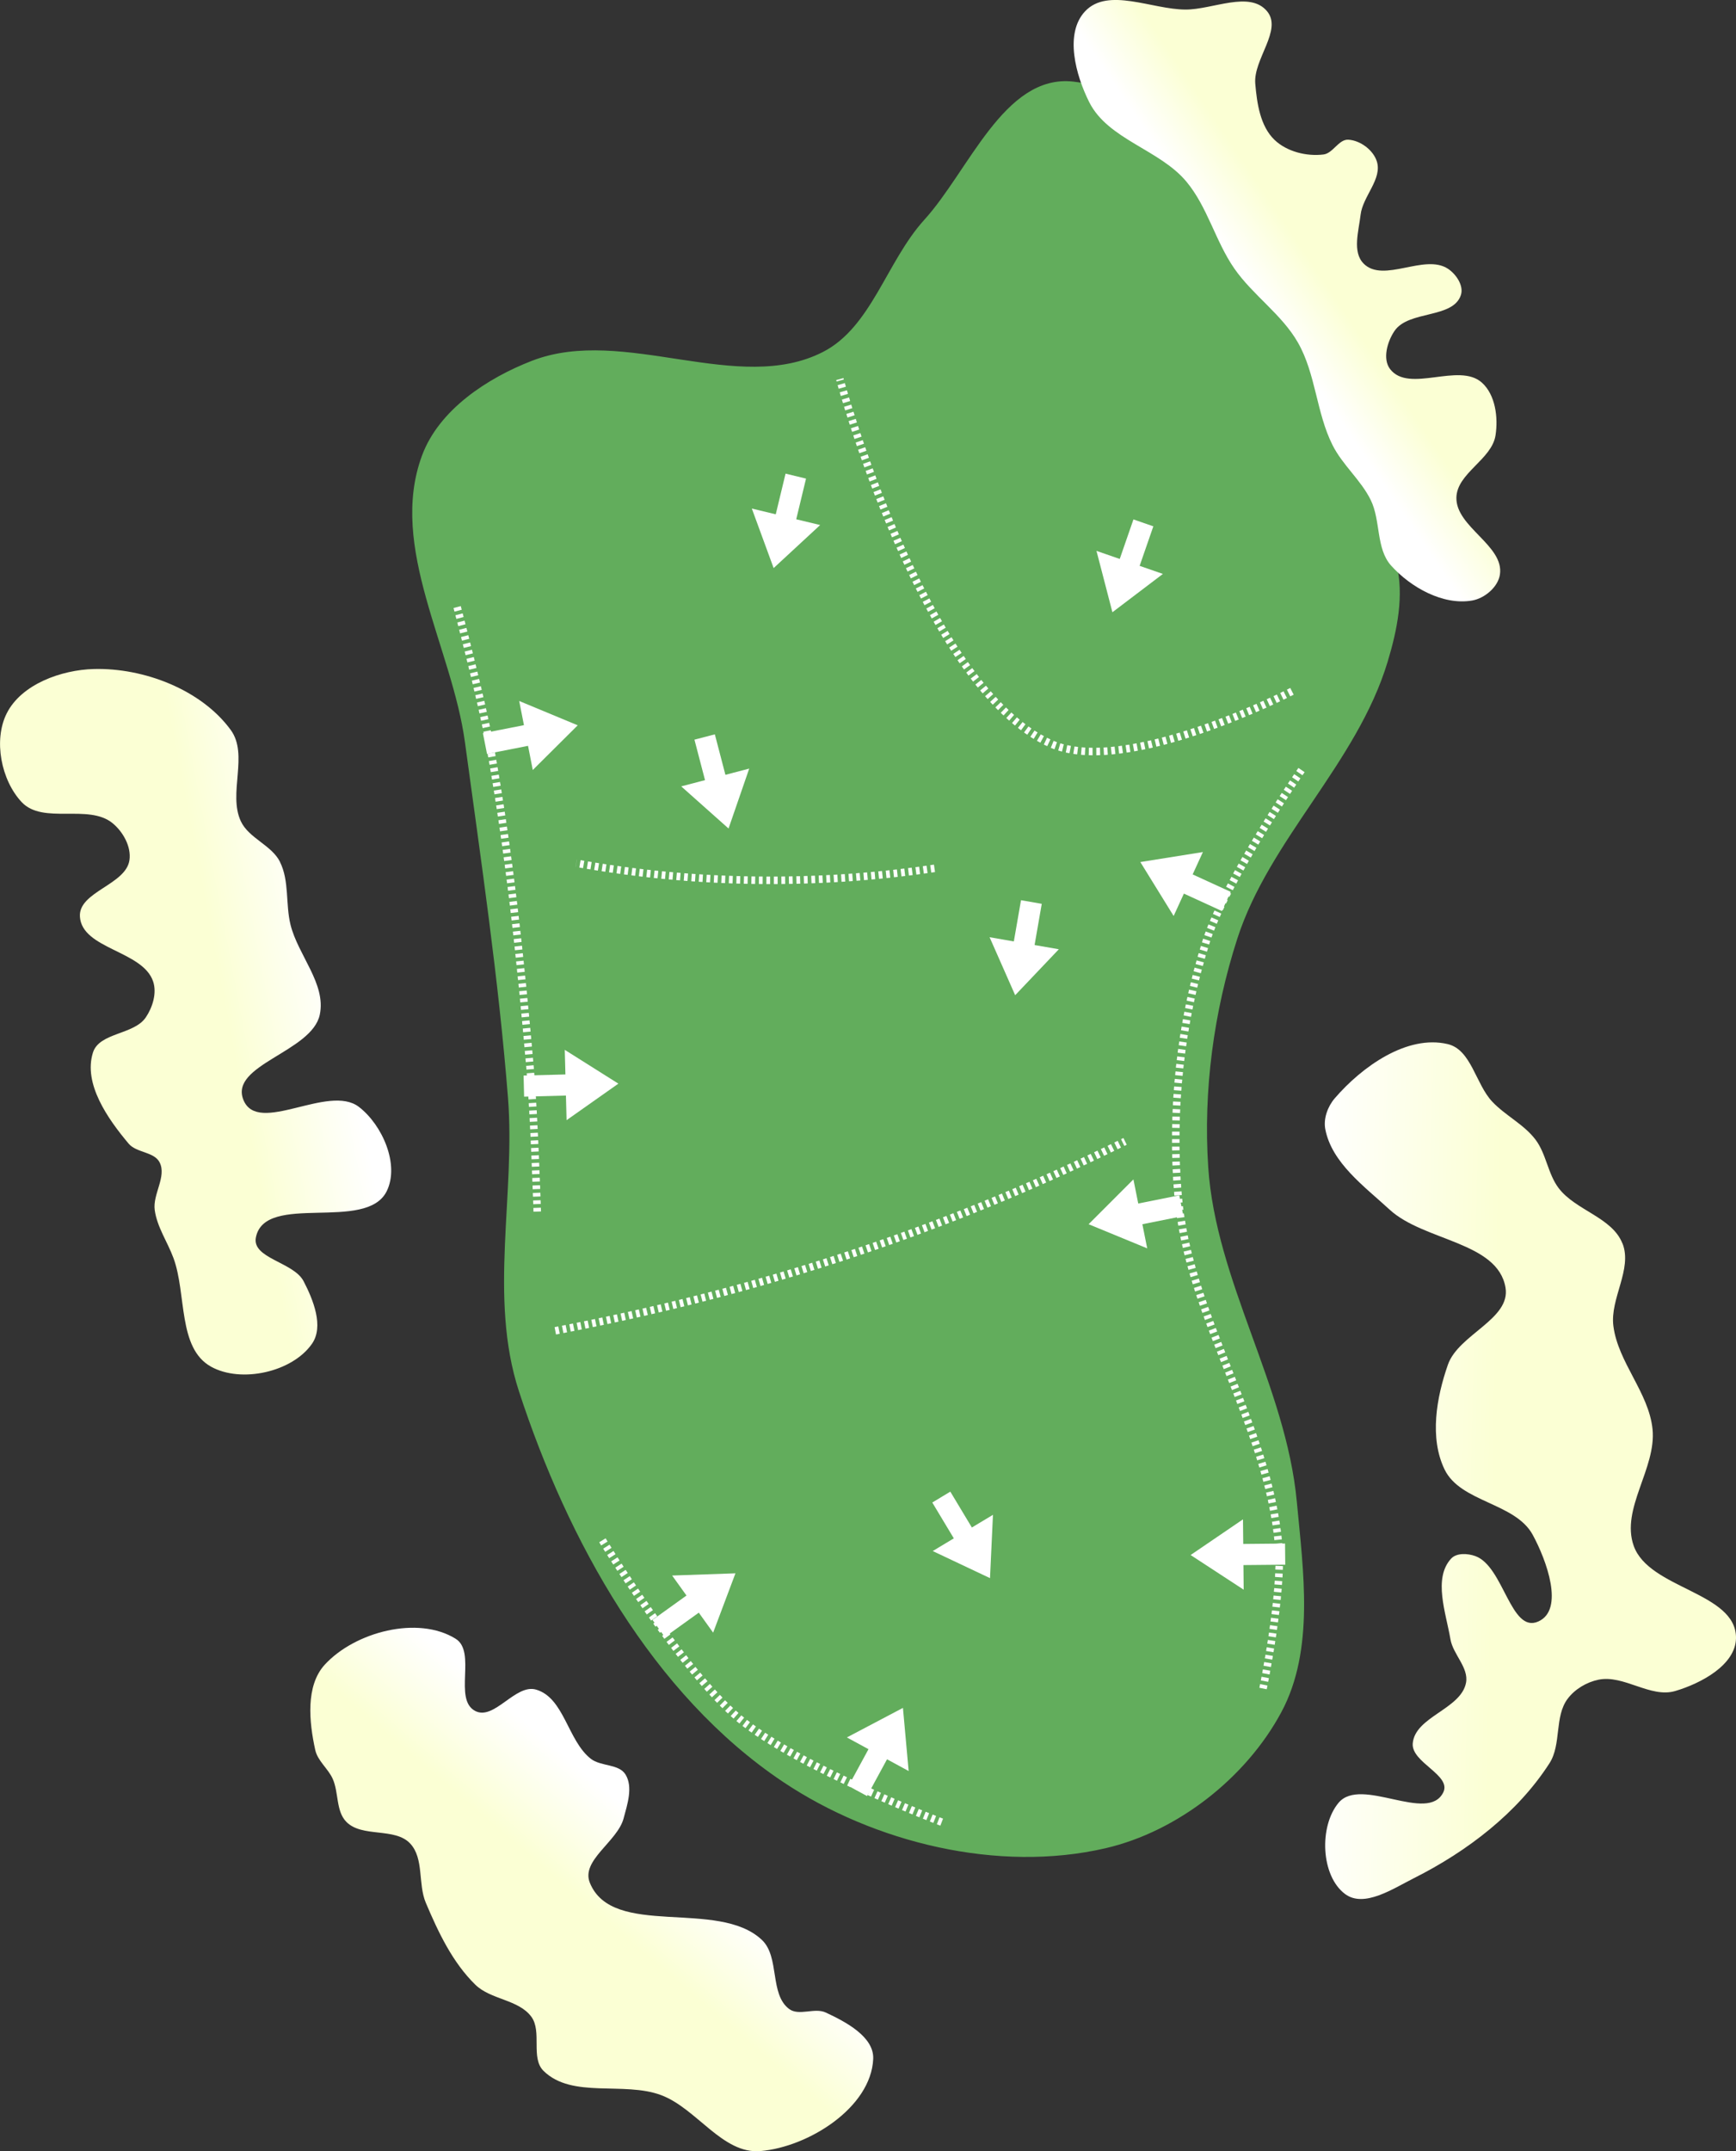 <?xml version="1.0" encoding="UTF-8" standalone="no"?>
<svg
   width="69.948mm"
   height="86.635mm"
   viewBox="0 0 69.948 86.635"
   version="1.1"
   id="svg8"
   inkscape:version="1.2 (dc2aeda, 2022-05-15)"
   sodipodi:docname="green_8.svg"
   xmlns:inkscape="http://www.inkscape.org/namespaces/inkscape"
   xmlns:sodipodi="http://sodipodi.sourceforge.net/DTD/sodipodi-0.dtd"
   xmlns:xlink="http://www.w3.org/1999/xlink"
   xmlns="http://www.w3.org/2000/svg"
   xmlns:svg="http://www.w3.org/2000/svg"
   xmlns:rdf="http://www.w3.org/1999/02/22-rdf-syntax-ns#"
   xmlns:cc="http://creativecommons.org/ns#"
   xmlns:dc="http://purl.org/dc/elements/1.1/">
  <rect x="0" y="0" width="69.948" height="86.635" fill="#333333" stroke="none"/>
  <defs
     id="defs2">
    <linearGradient
       inkscape:collect="always"
       id="linearGradient147166">
      <stop
         style="stop-color:#fbffd4;stop-opacity:1;"
         offset="0"
         id="stop147162" />
      <stop
         style="stop-color:#ffffff;stop-opacity:1;"
         offset="1"
         id="stop147164" />
    </linearGradient>
    <linearGradient
       inkscape:collect="always"
       id="linearGradient147160">
      <stop
         style="stop-color:#fbffd4;stop-opacity:1;"
         offset="0"
         id="stop147156" />
      <stop
         style="stop-color:#ffffff;stop-opacity:1;"
         offset="1"
         id="stop147158" />
    </linearGradient>
    <linearGradient
       inkscape:collect="always"
       id="linearGradient147154">
      <stop
         style="stop-color:#fbffd4;stop-opacity:1;"
         offset="0"
         id="stop147150" />
      <stop
         style="stop-color:#ffffff;stop-opacity:1;"
         offset="1"
         id="stop147152" />
    </linearGradient>
    <linearGradient
       inkscape:collect="always"
       id="linearGradient147140">
      <stop
         style="stop-color:#fbffd4;stop-opacity:1;"
         offset="0"
         id="stop147136" />
      <stop
         style="stop-color:#ffffff;stop-opacity:1;"
         offset="1"
         id="stop147138" />
    </linearGradient>
    <linearGradient
       inkscape:collect="always"
       xlink:href="#linearGradient147166"
       id="linearGradient147142"
       x1="20.665"
       y1="60.317"
       x2="25.223"
       y2="59.444"
       gradientUnits="userSpaceOnUse" />
    <linearGradient
       inkscape:collect="always"
       xlink:href="#linearGradient147160"
       id="linearGradient147144"
       x1="64.361"
       y1="29.241"
       x2="62.198"
       y2="30.696"
       gradientUnits="userSpaceOnUse" />
    <linearGradient
       inkscape:collect="always"
       xlink:href="#linearGradient147154"
       id="linearGradient147146"
       x1="71.574"
       y1="77.667"
       x2="64.133"
       y2="77.522"
       gradientUnits="userSpaceOnUse" />
    <linearGradient
       inkscape:collect="always"
       xlink:href="#linearGradient147140"
       id="linearGradient147148"
       x1="35.642"
       y1="95.7"
       x2="38.246"
       y2="92.644"
       gradientUnits="userSpaceOnUse" />
    <linearGradient
       id="linearGradient3152-8">
      <stop
         style="stop-color:#b3cc83;stop-opacity:1;"
         offset="0"
         id="stop3154-3" />
      <stop
         id="stop3178-1"
         offset="1"
         style="stop-color:#1f7509;stop-opacity:1;" />
    </linearGradient>
  </defs>
  <sodipodi:namedview
     id="base"
     pagecolor="#808080"
     bordercolor="#666666"
     borderopacity="1.0"
     inkscape:pageopacity="0"
     inkscape:pageshadow="2"
     inkscape:zoom="0.9092509"
     inkscape:cx="173.76942"
     inkscape:cy="135.8261"
     inkscape:document-units="mm"
     inkscape:current-layer="layer10"
     inkscape:document-rotation="0"
     showgrid="false"
     inkscape:window-width="1328"
     inkscape:window-height="733"
     inkscape:window-x="51"
     inkscape:window-y="23"
     inkscape:window-maximized="0"
     inkscape:snap-global="false"
     inkscape:pagecheckerboard="0"
     fit-margin-top="0"
     fit-margin-left="0"
     fit-margin-right="0"
     fit-margin-bottom="0"
     inkscape:showpageshadow="2"
     inkscape:deskcolor="#d1d1d1"
     showguides="false" />
  <g
     inkscape:groupmode="layer"
     id="layer3"
     inkscape:label="Green"
     style="display:inline;fill:#62ad5c;fill-opacity:1;stroke:#62ad5c;stroke-opacity:1"
     transform="translate(-11.353,-18.442)"
     sodipodi:insensitive="true">
    <path
       style="display:inline;fill:#62ad5c;fill-opacity:1;stroke:#62ad5c;stroke-width:0.265;stroke-linecap:butt;stroke-linejoin:miter;stroke-miterlimit:4;stroke-dasharray:none;stroke-opacity:1"
       d="m 62.863,87.335 c 1.328,-2.476 0.872,-5.609 0.61,-8.407 -0.433,-4.628 -3.262,-8.841 -3.57,-13.479 -0.205,-3.099 0.224,-6.287 1.177,-9.243 1.3,-4.028 4.84,-7.106 6.06,-11.16 0.376,-1.249 0.666,-2.635 0.342,-3.899 -1.92,-7.491 -5.211,-18.405 -12.894,-19.287 -2.674,-0.307 -4.083,3.528 -5.892,5.52 -1.515,1.668 -2.12,4.329 -4.126,5.355 -3.486,1.781 -8.088,-1.055 -11.738,0.361 -1.781,0.691 -3.684,1.942 -4.349,3.733 -1.349,3.629 1.213,7.649 1.735,11.485 0.648,4.766 1.356,9.53 1.735,14.325 0.309,3.921 -0.785,8.053 0.436,11.792 1.958,5.991 5.353,12.159 10.593,15.663 3.646,2.438 8.616,3.64 12.888,2.649 2.87,-0.665 5.599,-2.812 6.992,-5.408 z"
       id="path2582"
       sodipodi:nodetypes="aaaaaaaaaaaaaaaaa" />
  </g>
  <g
     inkscape:groupmode="layer"
     id="layer4"
     inkscape:label="sand"
     style="display:inline;opacity:1"
     transform="translate(-11.353,-18.442)"
     sodipodi:insensitive="true">
    <path
       style="display:inline;fill:url(#linearGradient147142);fill-opacity:1;stroke:none;stroke-width:0.265;stroke-linecap:butt;stroke-linejoin:miter;stroke-miterlimit:4;stroke-dasharray:none;stroke-dashoffset:0;stroke-opacity:1"
       d="m 22.632,53.151 c 0.384,0.762 0.222,1.696 0.425,2.525 0.303,1.235 1.443,2.384 1.181,3.628 -0.317,1.505 -3.66,2.017 -3.075,3.438 0.592,1.436 3.42,-0.67 4.652,0.277 0.944,0.726 1.645,2.323 1.121,3.391 -0.821,1.673 -4.898,0.034 -5.272,1.859 -0.175,0.852 1.519,0.996 1.921,1.768 0.392,0.752 0.823,1.824 0.339,2.52 -0.793,1.142 -2.852,1.598 -4.068,0.923 -1.348,-0.749 -0.98,-2.926 -1.513,-4.373 -0.239,-0.65 -0.663,-1.25 -0.756,-1.937 -0.086,-0.636 0.485,-1.34 0.199,-1.914 -0.217,-0.436 -0.935,-0.384 -1.249,-0.757 -0.846,-1.005 -1.834,-2.416 -1.439,-3.669 0.256,-0.814 1.655,-0.71 2.131,-1.419 0.274,-0.407 0.45,-0.978 0.294,-1.443 -0.416,-1.245 -2.867,-1.301 -2.95,-2.611 -0.064,-1.007 1.85,-1.278 1.996,-2.277 0.079,-0.541 -0.26,-1.145 -0.684,-1.49 -0.97,-0.79 -2.799,0.067 -3.657,-0.844 -0.829,-0.88 -1.148,-2.497 -0.604,-3.577 0.591,-1.173 2.199,-1.751 3.512,-1.785 2.011,-0.052 4.327,0.83 5.514,2.455 0.728,0.996 -0.117,2.561 0.407,3.677 0.322,0.685 1.236,0.958 1.577,1.633 z"
       id="path2898"
       sodipodi:nodetypes="aaaaaaaaaaaaaaaaaaaaaaaaaa" />
    <path
       style="display:inline;fill:url(#linearGradient147144);fill-opacity:1;stroke:none;stroke-width:0.265;stroke-linecap:butt;stroke-linejoin:miter;stroke-miterlimit:4;stroke-dasharray:none;stroke-dashoffset:0;stroke-opacity:1"
       d="m 66.297,29.058 c 0.803,0.803 2.455,-0.418 3.402,0.21 0.325,0.216 0.637,0.677 0.519,1.049 -0.307,0.968 -2.109,0.612 -2.678,1.454 -0.288,0.426 -0.49,1.125 -0.177,1.534 0.759,0.989 2.773,-0.287 3.7,0.547 0.544,0.489 0.661,1.401 0.548,2.124 -0.152,0.974 -1.552,1.516 -1.576,2.502 -0.029,1.188 1.935,1.931 1.753,3.106 -0.078,0.504 -0.617,0.955 -1.12,1.042 -1.167,0.202 -2.471,-0.526 -3.263,-1.406 -0.615,-0.684 -0.415,-1.809 -0.819,-2.636 -0.395,-0.808 -1.137,-1.412 -1.541,-2.216 -0.653,-1.296 -0.674,-2.864 -1.392,-4.125 -0.649,-1.14 -1.816,-1.908 -2.565,-2.986 -0.761,-1.095 -1.079,-2.478 -1.933,-3.502 -1.079,-1.294 -3.157,-1.693 -3.914,-3.199 -0.548,-1.091 -1.003,-2.768 -0.168,-3.658 0.924,-0.984 2.699,-0.073 4.049,-0.071 1.095,0.002 2.584,-0.773 3.284,0.068 0.63,0.756 -0.557,1.933 -0.475,2.913 0.067,0.795 0.199,1.712 0.774,2.265 0.495,0.476 1.293,0.675 1.975,0.59 0.384,-0.048 0.612,-0.616 0.999,-0.595 0.479,0.026 1,0.411 1.148,0.867 0.233,0.714 -0.565,1.41 -0.652,2.156 -0.076,0.652 -0.342,1.5 0.121,1.964 z"
       id="path3025"
       sodipodi:nodetypes="aaaaaaaaaaaaaaaaaaaaaaaaaaa" />
    <path
       style="display:inline;fill:url(#linearGradient147146);fill-opacity:1;stroke:none;stroke-width:0.265;stroke-linecap:butt;stroke-linejoin:miter;stroke-miterlimit:4;stroke-dasharray:none;stroke-dashoffset:0;stroke-opacity:1"
       d="m 76.729,68.519 c 0.405,1.037 -0.509,2.215 -0.369,3.319 0.186,1.471 1.428,2.683 1.578,4.158 0.16,1.577 -1.286,3.2 -0.76,4.695 0.614,1.745 4.138,1.866 4.123,3.716 -0.009,1.083 -1.412,1.83 -2.451,2.135 -0.999,0.293 -2.07,-0.666 -3.09,-0.456 -0.476,0.098 -0.949,0.378 -1.241,0.766 -0.541,0.718 -0.246,1.839 -0.732,2.596 -1.289,2.006 -3.326,3.556 -5.457,4.627 -0.848,0.427 -2.009,1.208 -2.774,0.646 -0.99,-0.729 -1.059,-2.738 -0.268,-3.679 0.91,-1.081 3.596,0.849 4.219,-0.42 0.341,-0.695 -1.293,-1.198 -1.231,-1.969 0.088,-1.081 1.944,-1.379 2.147,-2.444 0.116,-0.61 -0.524,-1.141 -0.628,-1.753 -0.181,-1.065 -0.703,-2.44 0.022,-3.241 0.221,-0.245 0.674,-0.219 0.984,-0.106 1.144,0.416 1.416,3.125 2.531,2.634 1.068,-0.47 0.336,-2.468 -0.222,-3.492 -0.704,-1.295 -2.911,-1.306 -3.552,-2.633 -0.612,-1.267 -0.329,-2.892 0.136,-4.22 0.427,-1.219 2.536,-1.83 2.32,-3.103 -0.314,-1.849 -3.29,-1.87 -4.67,-3.14 -1.017,-0.936 -2.33,-1.881 -2.591,-3.238 -0.082,-0.424 0.096,-0.912 0.377,-1.24 1.097,-1.278 2.916,-2.575 4.555,-2.188 0.95,0.225 1.124,1.605 1.792,2.316 0.53,0.563 1.277,0.913 1.744,1.529 0.437,0.576 0.498,1.382 0.936,1.957 0.687,0.902 2.156,1.173 2.569,2.229 z"
       id="path3027"
       sodipodi:nodetypes="aaaaaaaaaaaaaaaaaaaaaaaaaaaaaaa" />
    <path
       style="display:inline;fill:url(#linearGradient147148);fill-opacity:1;stroke:none;stroke-width:0.265;stroke-linecap:butt;stroke-linejoin:miter;stroke-miterlimit:4;stroke-dasharray:none;stroke-dashoffset:0;stroke-opacity:1"
       d="m 36.48,91.671 c -0.254,0.942 -1.726,1.687 -1.361,2.591 0.911,2.26 5.167,0.63 6.935,2.305 0.722,0.684 0.299,2.177 1.092,2.777 0.395,0.298 1.028,-0.064 1.477,0.144 0.809,0.376 1.954,0.979 1.914,1.87 -0.087,1.954 -2.596,3.543 -4.545,3.711 -1.525,0.131 -2.566,-1.717 -3.999,-2.253 -1.51,-0.565 -3.586,0.154 -4.737,-0.974 -0.534,-0.523 -0.051,-1.586 -0.496,-2.186 -0.514,-0.694 -1.632,-0.681 -2.251,-1.284 -0.922,-0.898 -1.497,-2.118 -1.999,-3.303 -0.321,-0.757 -0.068,-1.783 -0.628,-2.384 -0.618,-0.663 -1.941,-0.228 -2.575,-0.876 -0.425,-0.434 -0.3,-1.184 -0.551,-1.737 -0.186,-0.41 -0.604,-0.716 -0.701,-1.156 -0.248,-1.126 -0.395,-2.588 0.385,-3.437 1.213,-1.318 3.751,-1.987 5.272,-1.042 0.852,0.529 -0.103,2.438 0.785,2.906 0.767,0.404 1.621,-1.1 2.454,-0.859 1.138,0.33 1.273,2.056 2.207,2.786 0.403,0.315 1.131,0.198 1.399,0.634 0.308,0.502 0.076,1.197 -0.077,1.766 z"
       id="path3029"
       sodipodi:nodetypes="aaaaaaaaaaaaaaaaaaaaaaa" />
  </g>
  <g
     inkscape:groupmode="layer"
     id="layer10"
     inkscape:label="arrows"
     sodipodi:insensitive="true">
    <path
       style="fill:none;stroke:#ffffff;stroke-width:0.302;stroke-linecap:butt;stroke-linejoin:miter;stroke-dasharray:0.151, 0.151;stroke-dashoffset:0;stroke-opacity:1"
       d="m 50.892,67.998 c 0,0 0.795,-3.828 0.631,-5.749 -0.417,-4.874 -3.64,-9.229 -4.055,-14.103 -0.291,-3.415 0.086,-6.955 1.128,-10.22 0.806,-2.525 3.866,-6.946 3.866,-6.946"
       id="path5823"
       sodipodi:nodetypes="caaac" />
    <path
       style="display:inline;fill:#ffffff;fill-opacity:1;stroke:none;stroke-width:0.055;stroke-linecap:butt;stroke-linejoin:miter;stroke-dasharray:none;stroke-opacity:1"
       d="m 45.669,20.918 -0.552,1.592 -0.937,-0.325 0.642,2.471 2.034,-1.543 -0.937,-0.325 0.552,-1.592 z"
       id="path1176"
       sodipodi:nodetypes="cccccccc" />
    <path
       style="fill:none;stroke:#ffffff;stroke-width:0.302;stroke-linecap:butt;stroke-linejoin:miter;stroke-dasharray:0.151, 0.151;stroke-dashoffset:0;stroke-opacity:1"
       d="m 21.647,48.792 c 0,0 -0.121,-3.844 -0.287,-5.759 -0.376,-4.327 -0.836,-8.655 -1.604,-12.93 -0.343,-1.912 -1.34,-5.671 -1.34,-5.671"
       id="path24693"
       sodipodi:nodetypes="caac" />
    <path
       style="fill:none;stroke:#ffffff;stroke-width:0.302;stroke-linecap:butt;stroke-linejoin:miter;stroke-dasharray:0.151, 0.151;stroke-dashoffset:0;stroke-opacity:1"
       d="m 37.943,73.381 c 0,0 -5.818,-2.223 -8.166,-4.181 -2.332,-1.945 -5.541,-7.23 -5.541,-7.23"
       id="path24695"
       sodipodi:nodetypes="cac" />
    <path
       style="fill:none;stroke:#ffffff;stroke-width:0.302;stroke-linecap:butt;stroke-linejoin:miter;stroke-dasharray:0.151, 0.151;stroke-dashoffset:0;stroke-opacity:1"
       d="m 52.056,27.841 c 0,0 -6.67,3.453 -9.697,2.118 -5.181,-2.283 -8.52,-14.693 -8.52,-14.693"
       id="path24697"
       sodipodi:nodetypes="cac" />
    <path
       style="fill:none;stroke:#ffffff;stroke-width:0.302;stroke-linecap:butt;stroke-linejoin:miter;stroke-dasharray:0.151, 0.151;stroke-dashoffset:0;stroke-opacity:1"
       d="M 37.652,34.97 C 32.84,35.668 28.028,35.616 23.217,34.762"
       id="path24699"
       sodipodi:nodetypes="cc" />
    <path
       style="fill:none;stroke:#ffffff;stroke-width:0.302;stroke-linecap:butt;stroke-linejoin:miter;stroke-dasharray:0.151, 0.151;stroke-dashoffset:0;stroke-opacity:1"
       d="M 22.375,53.594 C 30.027,52.123 37.68,49.761 45.332,45.965"
       id="path24701"
       sodipodi:nodetypes="cc" />
    <path
       style="display:inline;fill:#ffffff;fill-opacity:1;stroke:none;stroke-width:0.055;stroke-linecap:butt;stroke-linejoin:miter;stroke-dasharray:none;stroke-opacity:1"
       d="m 21.118,44.164 1.685,-0.044 0.026,0.991 2.087,-1.471 -2.16,-1.361 0.026,0.991 -1.685,0.044 z"
       id="path24703"
       sodipodi:nodetypes="cccccccc" />
    <path
       style="display:inline;fill:#ffffff;fill-opacity:1;stroke:none;stroke-width:0.055;stroke-linecap:butt;stroke-linejoin:miter;stroke-dasharray:none;stroke-opacity:1"
       d="m 19.623,30.361 1.653,-0.325 0.191,0.973 1.811,-1.8 -2.358,-0.979 0.191,0.973 -1.653,0.325 z"
       id="path24705"
       sodipodi:nodetypes="cccccccc" />
    <path
       style="display:inline;fill:#ffffff;fill-opacity:1;stroke:none;stroke-width:0.055;stroke-linecap:butt;stroke-linejoin:miter;stroke-dasharray:none;stroke-opacity:1"
       d="m 27.981,29.787 0.426,1.63 -0.959,0.251 1.907,1.697 0.833,-2.413 -0.959,0.251 -0.426,-1.63 z"
       id="path24707"
       sodipodi:nodetypes="cccccccc" />
    <path
       style="display:inline;fill:#ffffff;fill-opacity:1;stroke:none;stroke-width:0.055;stroke-linecap:butt;stroke-linejoin:miter;stroke-dasharray:none;stroke-opacity:1"
       d="m 31.652,19.074 -0.395,1.638 -0.964,-0.232 0.879,2.397 1.874,-1.733 -0.964,-0.232 0.395,-1.638 z"
       id="path24709"
       sodipodi:nodetypes="cccccccc" />
    <path
       style="display:inline;fill:#ffffff;fill-opacity:1;stroke:none;stroke-width:0.055;stroke-linecap:butt;stroke-linejoin:miter;stroke-dasharray:none;stroke-opacity:1"
       d="m 41.139,36.253 -0.289,1.66 -0.977,-0.17 1.031,2.335 1.759,-1.85 -0.977,-0.17 0.289,-1.66 z"
       id="path24711"
       sodipodi:nodetypes="cccccccc" />
    <path
       style="display:inline;fill:#ffffff;fill-opacity:1;stroke:none;stroke-width:0.055;stroke-linecap:butt;stroke-linejoin:miter;stroke-dasharray:none;stroke-opacity:1"
       d="m 37.564,60.508 0.868,1.444 -0.85,0.511 2.308,1.091 0.119,-2.55 -0.85,0.511 -0.868,-1.444 z"
       id="path24713"
       sodipodi:nodetypes="cccccccc" />
    <path
       style="display:inline;fill:#ffffff;fill-opacity:1;stroke:none;stroke-width:0.055;stroke-linecap:butt;stroke-linejoin:miter;stroke-dasharray:none;stroke-opacity:1"
       d="m 34.936,72.33 0.805,-1.481 0.871,0.473 -0.23,-2.543 -2.259,1.19 0.871,0.473 -0.805,1.481 z"
       id="path24715"
       sodipodi:nodetypes="cccccccc" />
    <path
       style="display:inline;fill:#ffffff;fill-opacity:1;stroke:none;stroke-width:0.055;stroke-linecap:butt;stroke-linejoin:miter;stroke-dasharray:none;stroke-opacity:1"
       d="m 26.787,65.927 1.369,-0.983 0.578,0.805 0.899,-2.389 -2.551,0.089 0.578,0.805 -1.369,0.983 z"
       id="path24717"
       sodipodi:nodetypes="cccccccc" />
    <path
       style="display:inline;fill:#ffffff;fill-opacity:1;stroke:none;stroke-width:0.055;stroke-linecap:butt;stroke-linejoin:miter;stroke-dasharray:none;stroke-opacity:1"
       d="m 51.778,62.161 -1.685,0.016 -0.01,-0.991 -2.11,1.437 2.138,1.396 -0.01,-0.991 1.685,-0.016 z"
       id="path24719"
       sodipodi:nodetypes="cccccccc" />
    <path
       style="display:inline;fill:#ffffff;fill-opacity:1;stroke:none;stroke-width:0.055;stroke-linecap:butt;stroke-linejoin:miter;stroke-dasharray:none;stroke-opacity:1"
       d="m 47.515,48.137 -1.652,0.331 -0.195,-0.972 -1.805,1.805 2.361,0.972 -0.195,-0.972 1.652,-0.331 z"
       id="path24721"
       sodipodi:nodetypes="cccccccc" />
    <path
       style="display:inline;fill:#ffffff;fill-opacity:1;stroke:none;stroke-width:0.055;stroke-linecap:butt;stroke-linejoin:miter;stroke-dasharray:none;stroke-opacity:1"
       d="m 49.587,35.916 -1.532,-0.702 0.413,-0.901 -2.521,0.403 1.342,2.172 0.413,-0.901 1.532,0.702 z"
       id="path24723"
       sodipodi:nodetypes="cccccccc" />
  </g>
</svg>
